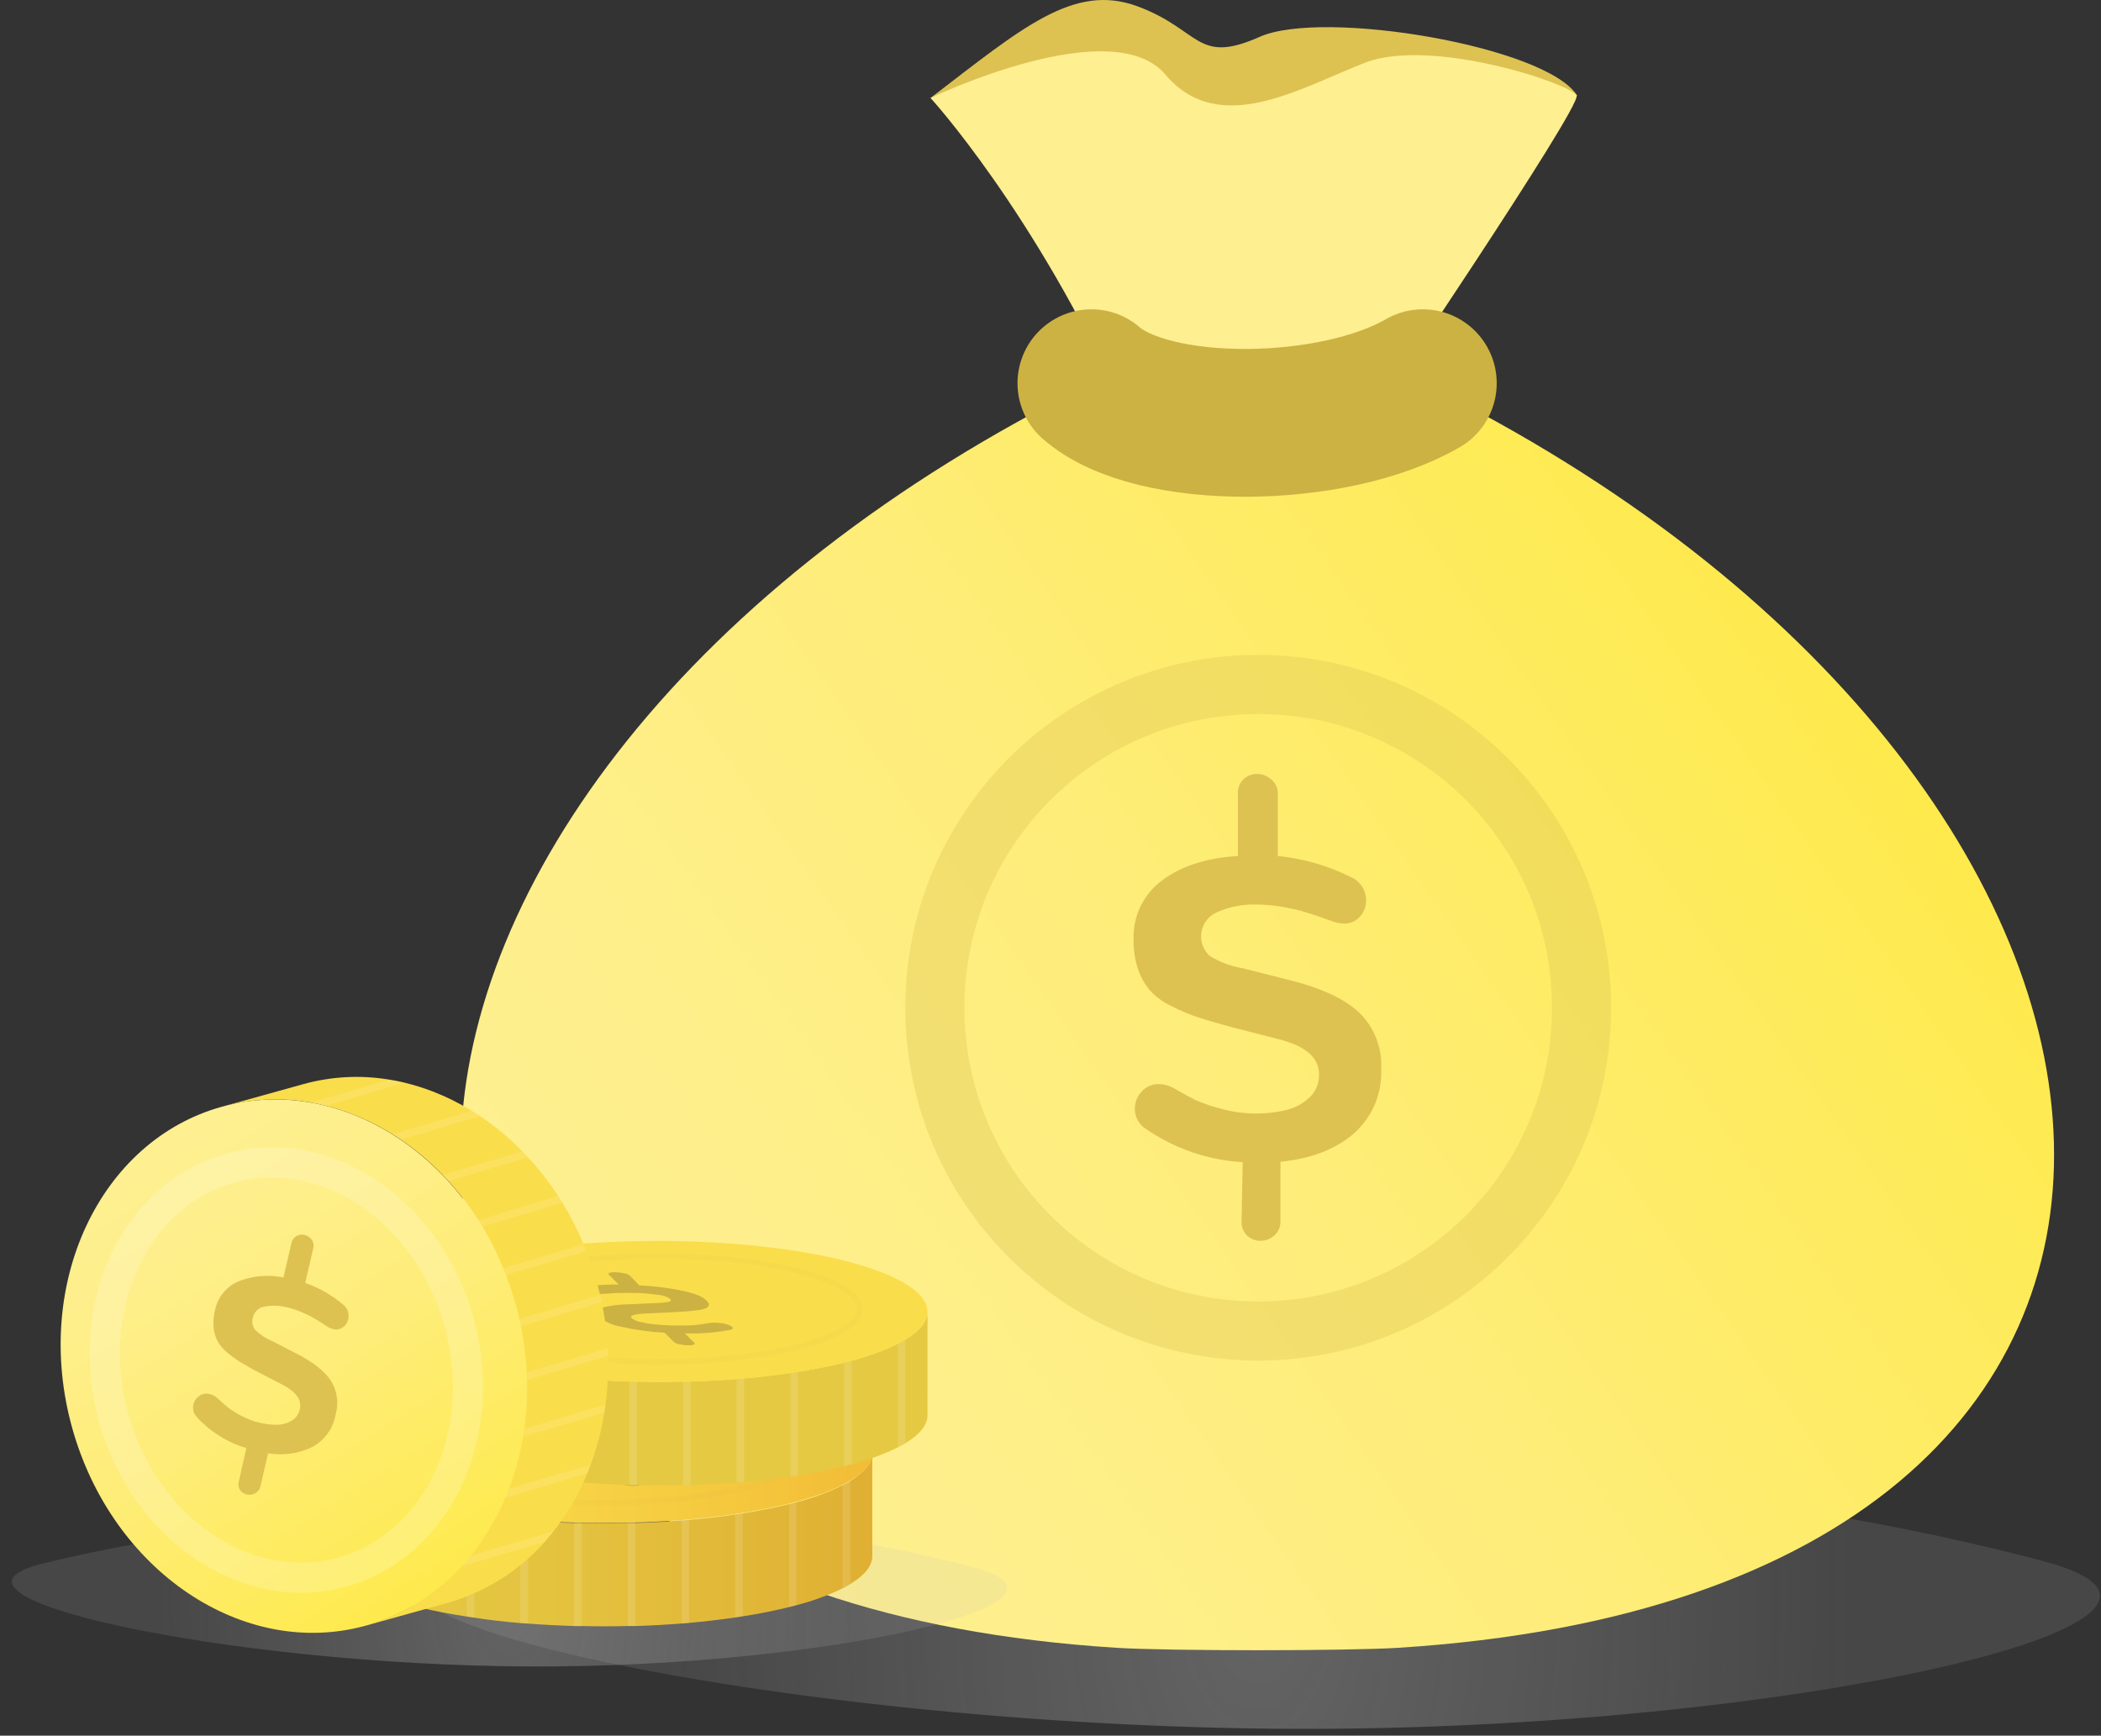 <svg width="282" height="233" viewBox="0 0 282 233" fill="none" xmlns="http://www.w3.org/2000/svg">
<rect x="0" y="0" width="282" height="233" fill="#333333" stroke="none"/>
<path opacity="0.35" d="M62.671 208.73C127.132 192.921 212.871 193.291 274.265 209.574C304.308 217.543 239.838 232.371 173.43 232.083C104.159 231.787 32.766 216.061 62.671 208.73Z" fill="url(#paint0_radial)"/>
<path d="M124.899 13.151C137.225 3.708 144.138 -2.307 152.663 0.844C161.189 3.995 160.55 8.74 169.066 4.949C177.582 1.159 207.552 6.21 211.694 12.836L187.044 32.083L150.134 31.768L124.899 13.151Z" fill="#DDC252"/>
<path d="M190.974 51.441C183.968 47.994 176.554 44.794 168.733 41.841C160.911 44.782 153.498 47.982 146.492 51.441C38.29 104.718 27.874 213.503 149.847 221.204C156.75 221.64 180.771 221.64 187.675 221.204C309.693 213.503 299.24 104.718 190.974 51.441Z" fill="url(#paint1_linear)"/>
<path d="M150.764 54.797C138.781 28.293 124.899 13.151 124.899 13.151C124.899 13.151 149.188 1.484 156.407 10C163.626 18.516 174.385 11.853 183.226 8.415C192.067 4.977 210.981 11.26 211.611 12.836C212.241 14.411 183.856 56.391 183.856 56.391L150.764 54.797Z" fill="url(#paint2_linear)"/>
<path d="M146.491 51.442C154.748 58.661 178.925 58.42 190.972 51.442" stroke="#CCB242" stroke-width="19.84" stroke-linecap="round" stroke-linejoin="round"/>
<path d="M166.794 156.011C162.113 155.742 157.597 154.183 153.746 151.507C153.303 151.219 152.94 150.823 152.69 150.356C152.441 149.889 152.313 149.367 152.319 148.838C152.321 147.976 152.652 147.147 153.246 146.522C153.534 146.199 153.889 145.944 154.286 145.772C154.683 145.601 155.112 145.518 155.544 145.53C156.275 145.547 156.99 145.751 157.62 146.123C158.788 146.79 159.724 147.3 160.4 147.643C161.502 148.129 162.643 148.523 163.81 148.82C165.342 149.252 166.926 149.474 168.518 149.478C169.906 149.493 171.291 149.338 172.642 149.014C173.802 148.733 174.871 148.159 175.746 147.346C176.174 146.947 176.511 146.461 176.735 145.921C176.959 145.381 177.064 144.799 177.044 144.214C177.044 141.953 175.19 140.371 171.483 139.469L165.265 137.875C163.375 137.363 161.83 136.909 160.632 136.513C159.412 136.093 158.226 135.582 157.082 134.984C156.031 134.478 155.087 133.773 154.302 132.908C153.624 132.082 153.1 131.14 152.755 130.128C152.331 128.847 152.127 127.502 152.152 126.153C152.092 124.617 152.407 123.09 153.071 121.705C153.735 120.319 154.727 119.116 155.961 118.202C158.5 116.274 161.898 115.177 166.155 114.912V106.571C166.133 106.207 166.19 105.843 166.321 105.502C166.452 105.162 166.655 104.853 166.915 104.598C167.418 104.132 168.083 103.882 168.768 103.903C169.454 103.907 170.114 104.164 170.622 104.625C170.908 104.861 171.137 105.158 171.291 105.496C171.446 105.833 171.521 106.201 171.511 106.571V114.912C174.882 115.237 178.165 116.18 181.195 117.692C181.837 117.939 182.388 118.378 182.774 118.947C183.16 119.517 183.363 120.192 183.354 120.88C183.371 121.685 183.075 122.465 182.53 123.057C182.258 123.361 181.923 123.602 181.549 123.762C181.174 123.922 180.768 123.998 180.361 123.984C179.827 123.967 179.301 123.857 178.804 123.66C178.804 123.66 178.489 123.558 177.878 123.345C177.266 123.132 176.951 122.993 176.701 122.928L175.45 122.529C174.933 122.352 174.407 122.204 173.874 122.084L172.299 121.769C171.686 121.65 171.067 121.564 170.445 121.51C169.852 121.454 169.241 121.426 168.592 121.426C166.799 121.377 165.017 121.725 163.375 122.446C162.824 122.678 162.342 123.045 161.971 123.514C161.601 123.983 161.356 124.538 161.258 125.127C161.16 125.716 161.212 126.32 161.411 126.884C161.609 127.447 161.947 127.951 162.392 128.349C163.77 129.176 165.292 129.736 166.878 129.998L173.022 131.555C177.303 132.618 180.432 134.067 182.409 135.902C183.421 136.885 184.21 138.073 184.724 139.387C185.237 140.701 185.462 142.11 185.384 143.519C185.458 145.151 185.163 146.778 184.521 148.279C183.88 149.781 182.907 151.119 181.677 152.193C179.206 154.306 175.935 155.56 171.863 155.955V163.897C171.881 164.263 171.817 164.629 171.676 164.967C171.535 165.305 171.321 165.608 171.048 165.853C170.539 166.311 169.879 166.565 169.194 166.566C168.847 166.576 168.501 166.513 168.179 166.381C167.857 166.249 167.567 166.05 167.326 165.799C167.086 165.547 166.901 165.248 166.784 164.92C166.667 164.593 166.62 164.244 166.646 163.897L166.794 156.011Z" fill="#DDC252"/>
<path opacity="0.35" d="M168.881 178.679C192.849 178.679 212.278 159.249 212.278 135.281C212.278 111.313 192.849 91.884 168.881 91.884C144.913 91.884 125.483 111.313 125.483 135.281C125.483 159.249 144.913 178.679 168.881 178.679Z" stroke="#DDC252" stroke-width="7.936" stroke-miterlimit="10"/>
<path opacity="0.35" d="M5.727 209.898C43.81 200.569 94.51 200.787 130.742 210.406C148.499 215.117 110.416 223.879 71.164 223.712C30.242 223.538 -11.943 214.253 5.727 209.898Z" fill="url(#paint3_radial)"/>
<path d="M117.08 195.023V208.903C117.08 210.21 116.049 211.48 114.133 212.642C113.821 212.838 113.48 213.026 113.117 213.208C111.135 214.174 109.06 214.936 106.924 215.48L105.908 215.741C104.042 216.206 101.973 216.62 99.716 216.976L98.699 217.135C96.761 217.418 94.692 217.658 92.507 217.861L91.505 217.941C89.451 218.108 87.382 218.217 85.313 218.282H84.296C82.22 218.333 80.151 218.333 78.112 218.282C77.77 218.282 77.436 218.282 77.095 218.282C74.99 218.217 72.914 218.108 70.903 217.956L69.828 217.883C67.651 217.702 65.611 217.469 63.636 217.157C63.295 217.114 62.954 217.063 62.62 217.005C60.442 216.671 58.329 216.279 56.427 215.807C56.079 215.727 55.745 215.64 55.411 215.553C53.284 215.02 51.211 214.291 49.219 213.375C48.863 213.208 48.493 213.034 48.202 212.845C47.656 212.551 47.134 212.213 46.642 211.836C45.349 210.834 44.732 209.81 44.732 208.801V194.914C44.732 195.923 45.342 196.947 46.642 197.956C47.139 198.351 47.668 198.703 48.224 199.008C48.544 199.19 48.885 199.364 49.241 199.531C51.231 200.451 53.305 201.18 55.433 201.709L56.449 201.963C58.351 202.42 60.427 202.827 62.642 203.168L63.658 203.321C65.632 203.604 67.701 203.836 69.85 204.046L70.867 204.126C72.877 204.279 74.954 204.388 77.059 204.453C77.393 204.453 77.734 204.453 78.075 204.453C80.115 204.504 82.184 204.504 84.26 204.453H85.277C87.346 204.395 89.415 204.279 91.469 204.119L92.485 204.032C94.668 203.843 96.73 203.601 98.67 203.306C99.019 203.262 99.353 203.204 99.687 203.154C101.944 202.798 104.042 202.384 105.879 201.919L106.895 201.658C109.033 201.118 111.108 200.357 113.088 199.386C113.451 199.204 113.814 199.016 114.104 198.82C116.042 197.6 117.08 196.33 117.08 195.023Z" fill="url(#paint4_linear)"/>
<path d="M117.061 195.012C117.066 189.78 100.888 185.522 80.926 185.501C60.964 185.48 44.777 189.704 44.771 194.937C44.766 200.169 60.944 204.427 80.906 204.448C100.868 204.469 117.055 200.244 117.061 195.012Z" fill="url(#paint5_linear)"/>
<g opacity="0.29">
<path opacity="0.29" d="M81.001 202.087C69.546 202.087 58.787 200.17 54.903 197.15C53.27 195.88 53.197 194.704 53.452 193.934C54.344 190.9 61.51 188.431 72.152 187.502C86.402 186.254 101.952 188.308 106.801 192.076C108.428 193.346 108.507 194.522 108.253 195.284C107.353 198.326 100.188 200.794 89.553 201.724C86.722 201.97 83.84 202.087 81.001 202.087ZM80.718 187.858C77.88 187.858 74.99 187.974 72.152 188.221C60.58 189.237 54.729 191.923 54.09 194.137C53.851 194.936 54.265 195.756 55.317 196.577C60.043 200.25 75.353 202.232 89.437 200.998C101.008 199.989 106.859 197.295 107.506 195.081C107.738 194.283 107.324 193.462 106.271 192.649C102.547 189.716 92.021 187.858 80.718 187.858Z" fill="#CCB242"/>
</g>
<path d="M75.36 189.723C75.717 189.731 76.072 189.777 76.42 189.861C76.687 189.9 76.939 190.013 77.146 190.188L78.438 191.473C80.39 191.562 82.332 191.805 84.245 192.199C85.864 192.54 86.931 192.983 87.461 193.505C87.701 193.745 87.803 193.948 87.773 194.115C87.751 194.207 87.706 194.292 87.644 194.364C87.583 194.436 87.505 194.492 87.418 194.529C87.063 194.667 86.692 194.76 86.314 194.805C85.792 194.877 85.254 194.936 84.71 194.979C84.166 195.023 83.447 195.059 82.532 195.102L79.556 195.24C77.777 195.313 77.073 195.531 77.429 195.879C77.765 196.143 78.162 196.32 78.583 196.395C79.202 196.542 79.83 196.646 80.463 196.707C81.138 196.779 81.872 196.83 82.677 196.859C83.483 196.888 84.267 196.859 85.008 196.859C85.748 196.859 86.285 196.779 86.597 196.736C86.91 196.692 87.323 196.634 87.817 196.554C88.141 196.501 88.469 196.482 88.797 196.496C89.251 196.511 89.701 196.576 90.14 196.692C90.441 196.753 90.725 196.882 90.968 197.07C91.142 197.244 91.026 197.367 90.641 197.462C88.647 197.844 86.616 198 84.587 197.926L85.799 199.117C85.93 199.248 85.901 199.342 85.712 199.407C85.445 199.479 85.168 199.506 84.891 199.487C84.522 199.472 84.156 199.424 83.795 199.342C83.531 199.296 83.282 199.186 83.069 199.023L81.828 197.781C79.917 197.694 78.016 197.451 76.144 197.055C74.951 196.859 73.828 196.359 72.884 195.603C72.4 195.119 72.517 194.742 73.233 194.471C74.602 194.137 76.005 193.966 77.414 193.963L80.362 193.832C81.055 193.831 81.747 193.772 82.431 193.658C82.74 193.58 82.798 193.442 82.605 193.244C82.124 192.934 81.571 192.754 81.001 192.721C80.039 192.575 79.069 192.491 78.097 192.467H77.168C76.863 192.467 76.565 192.467 76.267 192.467H75.498L74.772 192.504L74.184 192.547C74.075 192.547 73.893 192.547 73.639 192.591C73.504 192.598 73.368 192.598 73.233 192.591C72.991 192.607 72.749 192.607 72.507 192.591C72.095 192.598 71.683 192.559 71.28 192.475C71.014 192.412 70.766 192.29 70.554 192.119C70.329 191.894 70.554 191.741 71.171 191.661C72.69 191.466 74.221 191.377 75.752 191.393L74.445 190.093C74.314 189.97 74.351 189.868 74.561 189.803C74.822 189.736 75.091 189.709 75.36 189.723Z" fill="#CCB242"/>
<g opacity="0.35">
<path opacity="0.35" d="M49.241 199.502V213.398C48.885 213.231 48.515 213.056 48.225 212.868V199.009C48.544 199.161 48.885 199.335 49.241 199.502Z" fill="url(#paint6_linear)"/>
<path opacity="0.35" d="M56.45 201.912V215.815C56.101 215.735 55.767 215.648 55.433 215.561V201.673L56.45 201.912Z" fill="url(#paint7_linear)"/>
<path opacity="0.35" d="M63.66 203.284V217.158C63.319 217.114 62.977 217.063 62.644 217.005V203.132L63.66 203.284Z" fill="url(#paint8_linear)"/>
<path opacity="0.35" d="M70.867 204.09V217.956L69.829 217.883V203.988L70.867 204.09Z" fill="url(#paint9_linear)"/>
<path opacity="0.35" d="M78.076 204.416V218.304C77.734 218.304 77.4 218.304 77.059 218.304V204.395C77.393 204.402 77.734 204.416 78.076 204.416Z" fill="url(#paint10_linear)"/>
<path opacity="0.35" d="M85.278 204.388V218.276H84.261V204.417L85.278 204.388Z" fill="url(#paint11_linear)"/>
<path opacity="0.35" d="M92.485 203.967V217.884L91.483 217.964V204.09L92.485 203.967Z" fill="url(#paint12_linear)"/>
<path opacity="0.35" d="M99.695 203.096V216.976L98.678 217.136V203.248C99.027 203.205 99.361 203.147 99.695 203.096Z" fill="url(#paint13_linear)"/>
<path opacity="0.35" d="M106.903 201.6V215.48L105.887 215.742V201.861L106.903 201.6Z" fill="url(#paint14_linear)"/>
<path opacity="0.35" d="M114.112 198.762V212.642C113.799 212.838 113.458 213.027 113.095 213.209V199.328C113.458 199.146 113.799 198.958 114.112 198.762Z" fill="url(#paint15_linear)"/>
</g>
<path d="M124.492 176.105V189.985C124.492 191.292 123.461 192.562 121.545 193.723C121.233 193.919 120.891 194.108 120.528 194.29C118.547 195.256 116.472 196.017 114.336 196.562L113.32 196.823C111.454 197.288 109.385 197.702 107.127 198.057L106.111 198.217C104.173 198.5 102.104 198.74 99.919 198.943L98.866 199.008C96.812 199.175 94.743 199.284 92.674 199.35H91.657C89.581 199.4 87.512 199.4 85.472 199.35C85.131 199.35 84.797 199.35 84.456 199.35C82.351 199.284 80.275 199.175 78.264 199.023L77.247 198.936C75.106 198.754 73.03 198.522 71.055 198.21C70.714 198.166 70.373 198.115 70.039 198.057C67.861 197.723 65.748 197.331 63.846 196.86C63.498 196.78 63.164 196.693 62.83 196.605C60.703 196.073 58.63 195.344 56.638 194.428C56.282 194.261 55.912 194.086 55.621 193.898C55.075 193.604 54.553 193.266 54.061 192.889C52.768 191.887 52.151 190.863 52.151 189.854V175.967C52.151 176.976 52.761 177.999 54.061 179.009C54.546 179.384 55.06 179.719 55.6 180.01C55.919 180.192 56.26 180.366 56.616 180.533C58.607 181.453 60.68 182.182 62.808 182.711L63.825 182.965C65.727 183.422 67.803 183.829 70.017 184.17L71.033 184.322C73.008 184.606 75.077 184.838 77.226 185.048L78.242 185.128C80.253 185.281 82.329 185.39 84.434 185.455C84.768 185.455 85.109 185.455 85.451 185.455C87.49 185.506 89.559 185.506 91.636 185.455H92.652C94.721 185.397 96.79 185.281 98.844 185.121L99.861 185.034C102.043 184.845 104.105 184.603 106.046 184.308C106.394 184.264 106.728 184.206 107.062 184.155C109.32 183.8 111.418 183.386 113.254 182.921L114.271 182.66C116.408 182.12 118.483 181.358 120.463 180.388C120.826 180.206 121.189 180.018 121.479 179.822C123.454 178.682 124.492 177.411 124.492 176.105Z" fill="url(#paint16_linear)"/>
<path d="M124.481 176.095C124.487 170.863 108.309 166.605 88.346 166.584C68.384 166.563 52.197 170.787 52.192 176.02C52.186 181.252 68.364 185.51 88.326 185.531C108.289 185.552 124.476 181.327 124.481 176.095Z" fill="url(#paint17_linear)"/>
<g opacity="0.29">
<path opacity="0.29" d="M88.42 183.168C76.958 183.168 66.199 181.251 62.286 178.224C60.682 176.961 60.609 175.778 60.834 175.052C61.735 172.01 68.9 169.549 79.535 168.613C93.792 167.364 109.299 169.418 114.184 173.193C115.818 174.456 115.89 175.64 115.636 176.402C114.765 179.407 107.578 181.868 96.965 182.798C94.134 183.037 91.252 183.168 88.42 183.168ZM88.166 168.939C85.321 168.939 82.439 169.055 79.6 169.302C68.021 170.311 62.177 173.005 61.531 175.219C61.299 176.017 61.713 176.838 62.758 177.651C67.484 181.324 82.802 183.306 96.878 182.079C108.449 181.063 114.3 178.377 114.947 176.162C115.179 175.364 114.765 174.544 113.72 173.723C109.967 170.79 99.433 168.939 88.166 168.939Z" fill="#CCB242"/>
</g>
<path d="M82.772 170.798C83.13 170.808 83.485 170.857 83.832 170.943C84.098 170.983 84.349 171.094 84.558 171.262L85.799 172.547C87.751 172.639 89.693 172.882 91.607 173.273C93.224 173.612 94.296 174.048 94.823 174.58C95.063 174.812 95.171 175.016 95.142 175.19C95.119 175.282 95.073 175.366 95.01 175.437C94.947 175.508 94.868 175.562 94.779 175.596C94.427 175.742 94.055 175.835 93.676 175.872C93.153 175.952 92.623 176.01 92.072 176.046C91.52 176.083 90.809 176.134 89.894 176.177L86.918 176.315C85.139 176.388 84.435 176.598 84.79 176.954C85.129 177.218 85.528 177.393 85.952 177.462C86.568 177.611 87.194 177.718 87.825 177.781C88.5 177.847 89.277 177.898 90.003 177.927C90.729 177.956 91.6 177.927 92.333 177.927C93.066 177.927 93.611 177.847 93.923 177.803C94.235 177.76 94.649 177.702 95.142 177.615C95.467 177.568 95.795 177.55 96.123 177.564C96.579 177.575 97.032 177.641 97.473 177.76C97.772 177.82 98.053 177.949 98.293 178.137C98.467 178.304 98.358 178.435 97.974 178.529C95.979 178.907 93.948 179.063 91.919 178.994L93.161 180.228C93.291 180.366 93.262 180.46 93.073 180.526C92.806 180.594 92.529 180.619 92.253 180.598C91.886 180.587 91.521 180.538 91.164 180.453C90.899 180.41 90.649 180.3 90.438 180.134L89.197 178.899C87.284 178.801 85.383 178.544 83.513 178.13C82.323 177.946 81.2 177.459 80.253 176.714C79.745 176.206 79.868 175.829 80.602 175.582C81.972 175.244 83.379 175.073 84.79 175.074L87.694 174.943C88.388 174.937 89.079 174.876 89.763 174.762C90.075 174.682 90.133 174.544 89.937 174.355C89.46 174.037 88.906 173.854 88.333 173.825C87.383 173.684 86.426 173.599 85.466 173.571H84.536H83.636H82.867L82.141 173.615L81.553 173.651L81.008 173.694H80.602C80.36 173.707 80.118 173.707 79.876 173.694C79.449 173.688 79.024 173.627 78.613 173.513C78.332 173.459 78.069 173.34 77.843 173.164C77.618 172.939 77.843 172.787 78.46 172.707C79.979 172.509 81.51 172.419 83.041 172.439L81.742 171.139C81.611 171.008 81.64 170.914 81.85 170.849C82.152 170.779 82.464 170.761 82.772 170.798Z" fill="#CCB242"/>
<g opacity="0.35">
<path opacity="0.35" d="M56.652 180.584V194.479C56.296 194.312 55.926 194.138 55.636 193.949V180.062C55.955 180.243 56.296 180.417 56.652 180.584Z" fill="url(#paint18_linear)"/>
<path opacity="0.35" d="M63.861 183.037V196.896C63.512 196.816 63.178 196.729 62.844 196.642V182.754L63.861 183.037Z" fill="url(#paint19_linear)"/>
<path opacity="0.35" d="M71.07 184.366V198.283C70.728 198.24 70.387 198.189 70.053 198.131V184.214L71.07 184.366Z" fill="url(#paint20_linear)"/>
<path opacity="0.35" d="M78.277 185.15V199.009L77.261 198.922V185.07L78.277 185.15Z" fill="url(#paint21_linear)"/>
<path opacity="0.35" d="M85.487 185.498V199.386C85.145 199.386 84.811 199.386 84.47 199.386V185.477C84.804 185.484 85.145 185.498 85.487 185.498Z" fill="url(#paint22_linear)"/>
<path opacity="0.35" d="M92.688 185.469V199.357H91.671V185.498L92.688 185.469Z" fill="url(#paint23_linear)"/>
<path opacity="0.35" d="M99.897 185.048V198.936L98.866 199.008V185.135L99.897 185.048Z" fill="url(#paint24_linear)"/>
<path opacity="0.35" d="M107.105 184.177V198.057L106.089 198.217V184.329C106.437 184.286 106.771 184.228 107.105 184.177Z" fill="url(#paint25_linear)"/>
<path opacity="0.35" d="M114.313 182.682V196.562L113.297 196.824V182.943L114.313 182.682Z" fill="url(#paint26_linear)"/>
<path opacity="0.35" d="M121.522 179.843V193.723C121.21 193.919 120.869 194.108 120.506 194.29V180.409C120.869 180.228 121.21 180.039 121.522 179.843Z" fill="url(#paint27_linear)"/>
</g>
<path d="M80.659 192.003C80.307 193.556 79.851 195.084 79.295 196.577C79.142 196.983 78.997 197.382 78.83 197.774C77.693 200.561 76.174 203.175 74.315 205.542C73.923 206.036 73.523 206.5 73.117 206.994C69.614 210.929 65.057 213.776 59.984 215.197L49.095 218.232C54.043 216.823 58.496 214.057 61.952 210.246C62.373 209.782 62.787 209.317 63.186 208.794C65.093 206.434 66.653 203.814 67.817 201.012C67.992 200.62 68.151 200.221 68.297 199.807C68.897 198.235 69.383 196.622 69.748 194.98C69.915 194.254 70.053 193.528 70.177 192.802C70.242 192.431 70.293 192.076 70.344 191.691C70.648 189.527 70.774 187.342 70.721 185.157C70.721 184.802 70.721 184.432 70.678 184.105C70.574 182.031 70.312 179.968 69.894 177.934C69.828 177.6 69.756 177.274 69.676 176.947C69.227 174.947 68.628 172.984 67.883 171.074C67.759 170.755 67.636 170.435 67.505 170.123C66.716 168.243 65.794 166.421 64.747 164.671C64.565 164.366 64.376 164.069 64.188 163.778C63.008 161.932 61.675 160.188 60.202 158.566C59.941 158.283 59.687 158.007 59.425 157.738C57.726 155.971 55.848 154.385 53.821 153.005C53.451 152.751 53.095 152.504 52.703 152.279C50.973 151.196 49.142 150.282 47.237 149.55C46.124 149.115 44.984 148.751 43.825 148.461C43.099 148.287 42.438 148.134 41.756 148.011C37.789 147.297 33.713 147.486 29.829 148.562L40.718 145.535C44.447 144.503 48.355 144.293 52.173 144.918C52.899 145.027 53.625 145.172 54.3 145.339C55.587 145.653 56.853 146.048 58.09 146.523C59.899 147.222 61.641 148.085 63.295 149.1C63.672 149.332 64.021 149.572 64.427 149.826C66.475 151.193 68.373 152.772 70.09 154.537C70.351 154.806 70.62 155.081 70.874 155.365C72.363 156.97 73.713 158.7 74.91 160.533C75.099 160.824 75.287 161.129 75.476 161.426C76.558 163.206 77.509 165.062 78.322 166.98C78.453 167.292 78.583 167.611 78.699 167.931C79.455 169.832 80.067 171.788 80.529 173.782C80.609 174.116 80.681 174.442 80.754 174.776C81.178 176.81 81.45 178.873 81.567 180.947C81.567 181.295 81.567 181.673 81.61 181.992C81.684 184.164 81.572 186.337 81.276 188.49C81.233 188.86 81.175 189.216 81.109 189.6C80.993 190.428 80.841 191.219 80.659 192.003Z" fill="url(#paint28_linear)"/>
<path d="M49.134 218.219C65.574 213.648 74.565 194.351 69.217 175.118C63.869 155.886 46.207 144.001 29.767 148.572C13.327 153.144 4.335 172.441 9.684 191.673C15.032 210.906 32.694 222.791 49.134 218.219Z" fill="url(#paint29_linear)"/>
<g opacity="0.44">
<path opacity="0.44" d="M45.975 211.024C58.773 207.465 65.772 192.443 61.608 177.471C57.445 162.499 43.696 153.247 30.898 156.806C18.101 160.364 11.102 175.386 15.265 190.358C19.429 205.33 33.178 214.582 45.975 211.024Z" stroke="white" stroke-width="4.037" stroke-miterlimit="10"/>
</g>
<path d="M33.058 194.384C30.501 193.632 28.201 192.19 26.408 190.217C26.199 190.001 26.048 189.735 25.968 189.444C25.888 189.154 25.882 188.848 25.951 188.555C26.059 188.08 26.345 187.664 26.75 187.393C26.949 187.251 27.177 187.154 27.418 187.109C27.658 187.064 27.906 187.072 28.143 187.132C28.546 187.236 28.916 187.441 29.218 187.727C29.784 188.25 30.234 188.649 30.583 188.932C31.133 189.338 31.713 189.702 32.318 190.021C33.112 190.456 33.962 190.781 34.844 190.987C35.611 191.174 36.399 191.267 37.189 191.263C37.87 191.254 38.537 191.072 39.127 190.733C39.416 190.566 39.666 190.339 39.859 190.068C40.052 189.796 40.184 189.485 40.245 189.157C40.535 187.909 39.715 186.796 37.784 185.818L34.539 184.141C33.53 183.611 32.804 183.168 32.172 182.798C31.549 182.409 30.957 181.972 30.401 181.491C29.899 181.074 29.483 180.564 29.174 179.989C28.897 179.435 28.727 178.834 28.673 178.217C28.6 177.456 28.659 176.687 28.848 175.945C29.01 175.086 29.38 174.28 29.926 173.597C30.471 172.914 31.175 172.374 31.977 172.025C33.902 171.25 36.016 171.068 38.045 171.502L39.105 166.929C39.139 166.725 39.217 166.531 39.332 166.359C39.447 166.188 39.597 166.043 39.773 165.934C39.938 165.837 40.12 165.774 40.31 165.748C40.499 165.722 40.692 165.733 40.877 165.782C41.266 165.865 41.608 166.093 41.835 166.421C41.957 166.591 42.038 166.786 42.074 166.993C42.109 167.199 42.097 167.41 42.038 167.611L40.971 172.228C42.791 172.855 44.479 173.812 45.951 175.052C46.276 175.27 46.525 175.583 46.665 175.948C46.806 176.313 46.83 176.713 46.735 177.092C46.644 177.54 46.384 177.935 46.009 178.196C45.818 178.325 45.6 178.412 45.372 178.45C45.144 178.487 44.911 178.475 44.688 178.413C44.394 178.337 44.116 178.21 43.867 178.036C43.713 177.95 43.565 177.853 43.425 177.745C43.142 177.557 42.938 177.433 42.822 177.368L42.176 176.983C41.864 176.794 41.588 176.649 41.363 176.54L40.528 176.163C40.201 176.018 39.882 175.894 39.555 175.785C39.229 175.677 38.902 175.589 38.561 175.51C37.572 175.252 36.538 175.215 35.534 175.401C35.152 175.452 34.795 175.618 34.511 175.878C34.227 176.137 34.029 176.477 33.944 176.853C33.856 177.138 33.839 177.44 33.893 177.733C33.948 178.026 34.072 178.302 34.256 178.537C34.911 179.173 35.683 179.678 36.528 180.025L39.73 181.673C41.965 182.81 43.517 184.02 44.383 185.303C44.814 185.977 45.097 186.736 45.212 187.528C45.328 188.321 45.272 189.128 45.051 189.898C44.889 190.814 44.522 191.681 43.977 192.435C43.433 193.189 42.725 193.811 41.907 194.253C40.07 195.141 38.002 195.433 35.991 195.088L34.975 199.444C34.938 199.656 34.854 199.857 34.73 200.033C34.605 200.209 34.444 200.355 34.256 200.46C33.909 200.653 33.503 200.71 33.116 200.62C32.745 200.541 32.419 200.319 32.209 200.003C32.099 199.822 32.031 199.618 32.008 199.408C31.986 199.197 32.01 198.984 32.078 198.783L33.058 194.384Z" fill="#DDC252"/>
<g opacity="0.33">
<path opacity="0.33" d="M54.301 145.339L43.781 148.461C43.056 148.287 42.395 148.134 41.712 148.011L52.174 144.918C52.885 145.027 53.597 145.172 54.301 145.339Z" fill="url(#paint30_linear)"/>
<path opacity="0.33" d="M64.45 149.826L53.785 153.005C53.415 152.751 53.059 152.504 52.667 152.279L63.295 149.1C63.695 149.332 64.072 149.571 64.45 149.826Z" fill="url(#paint31_linear)"/>
<path opacity="0.33" d="M70.896 155.365L60.166 158.566C59.905 158.283 59.651 158.007 59.39 157.739L70.112 154.537C70.374 154.806 70.642 155.082 70.896 155.365Z" fill="url(#paint32_linear)"/>
<path opacity="0.33" d="M75.49 161.455L64.746 164.671C64.564 164.366 64.376 164.069 64.187 163.778L74.91 160.533C75.113 160.853 75.302 161.158 75.49 161.455Z" fill="url(#paint33_linear)"/>
<path opacity="0.33" d="M78.714 167.96L67.904 171.183C67.781 170.864 67.657 170.544 67.527 170.232L78.337 167.009C78.467 167.321 78.598 167.64 78.714 167.96Z" fill="url(#paint34_linear)"/>
<path opacity="0.33" d="M80.768 174.806L69.915 178.044C69.85 177.71 69.777 177.383 69.697 177.057L80.543 173.812C80.623 174.145 80.718 174.472 80.768 174.806Z" fill="url(#paint35_linear)"/>
<path opacity="0.33" d="M81.625 182.022L70.736 185.267C70.736 184.911 70.736 184.541 70.692 184.214L81.582 180.977C81.603 181.325 81.618 181.666 81.625 182.022Z" fill="url(#paint36_linear)"/>
<path opacity="0.33" d="M81.124 189.629L70.235 192.889C70.3 192.519 70.351 192.163 70.402 191.778L81.328 188.519C81.248 188.889 81.19 189.259 81.124 189.629Z" fill="url(#paint37_linear)"/>
<path opacity="0.33" d="M79.266 196.584C79.113 196.991 78.968 197.39 78.801 197.782L67.824 201.063C67.999 200.671 68.158 200.272 68.303 199.858L79.266 196.584Z" fill="url(#paint38_linear)"/>
<path opacity="0.33" d="M74.315 205.542C73.923 206.036 73.523 206.5 73.117 206.994L61.959 210.275C62.38 209.811 62.793 209.346 63.193 208.823L74.315 205.542Z" fill="url(#paint39_linear)"/>
</g>
<defs>
<radialGradient id="paint0_radial" cx="0" cy="0" r="1" gradientUnits="userSpaceOnUse" gradientTransform="translate(168.871 214.711) scale(80.231 136.522)">
<stop stop-color="#BFBFBF"/>
<stop offset="1" stop-color="#BFBFBF" stop-opacity="0.4"/>
</radialGradient>
<linearGradient id="paint1_linear" x1="84.384" y1="205.2" x2="247.697" y2="90.845" gradientUnits="userSpaceOnUse">
<stop stop-color="#FEEF91"/>
<stop offset="0.21" stop-color="#FEEF8B"/>
<stop offset="0.51" stop-color="#FEED79"/>
<stop offset="0.84" stop-color="#FEEB5C"/>
<stop offset="1" stop-color="#FEEA4C"/>
</linearGradient>
<linearGradient id="paint2_linear" x1="8168.36" y1="2257.25" x2="12190.9" y2="-1810.5" gradientUnits="userSpaceOnUse">
<stop stop-color="#FEEF91"/>
<stop offset="0.21" stop-color="#FEEF8B"/>
<stop offset="0.51" stop-color="#FEED79"/>
<stop offset="0.84" stop-color="#FEEB5C"/>
<stop offset="1" stop-color="#FEEA4C"/>
</linearGradient>
<radialGradient id="paint3_radial" cx="0" cy="0" r="1" gradientUnits="userSpaceOnUse" gradientTransform="translate(68.449 213.589) scale(47.403 80.662)">
<stop stop-color="#BFBFBF"/>
<stop offset="1" stop-color="#BFBFBF" stop-opacity="0.4"/>
</radialGradient>
<linearGradient id="paint4_linear" x1="44.754" y1="206.638" x2="117.08" y2="206.638" gradientUnits="userSpaceOnUse">
<stop stop-color="#E5C943"/>
<stop offset="0.4" stop-color="#E4C33F"/>
<stop offset="0.95" stop-color="#E0B134"/>
<stop offset="1" stop-color="#E0AF33"/>
</linearGradient>
<linearGradient id="paint5_linear" x1="44.766" y1="194.978" x2="117.07" y2="194.978" gradientUnits="userSpaceOnUse">
<stop stop-color="#FADD4B"/>
<stop offset="0.34" stop-color="#F8D747"/>
<stop offset="0.81" stop-color="#F4C53C"/>
<stop offset="1" stop-color="#F2BC36"/>
</linearGradient>
<linearGradient id="paint6_linear" x1="48.733" y1="198.98" x2="48.733" y2="213.398" gradientUnits="userSpaceOnUse">
<stop stop-color="white"/>
<stop offset="0.12" stop-color="white" stop-opacity="0.92"/>
<stop offset="0.4" stop-color="white" stop-opacity="0.74"/>
<stop offset="0.65" stop-color="white" stop-opacity="0.61"/>
<stop offset="0.86" stop-color="white" stop-opacity="0.53"/>
<stop offset="1" stop-color="white" stop-opacity="0.5"/>
</linearGradient>
<linearGradient id="paint7_linear" x1="131.529" y1="1314.23" x2="131.529" y2="1589.71" gradientUnits="userSpaceOnUse">
<stop stop-color="white"/>
<stop offset="0.12" stop-color="white" stop-opacity="0.92"/>
<stop offset="0.4" stop-color="white" stop-opacity="0.74"/>
<stop offset="0.65" stop-color="white" stop-opacity="0.61"/>
<stop offset="0.86" stop-color="white" stop-opacity="0.53"/>
<stop offset="1" stop-color="white" stop-opacity="0.5"/>
</linearGradient>
<linearGradient id="paint8_linear" x1="148.832" y1="1334.74" x2="148.832" y2="1605.86" gradientUnits="userSpaceOnUse">
<stop stop-color="white"/>
<stop offset="0.12" stop-color="white" stop-opacity="0.92"/>
<stop offset="0.4" stop-color="white" stop-opacity="0.74"/>
<stop offset="0.65" stop-color="white" stop-opacity="0.61"/>
<stop offset="0.86" stop-color="white" stop-opacity="0.53"/>
<stop offset="1" stop-color="white" stop-opacity="0.5"/>
</linearGradient>
<linearGradient id="paint9_linear" x1="168.172" y1="1347.39" x2="168.172" y2="1616.13" gradientUnits="userSpaceOnUse">
<stop stop-color="white"/>
<stop offset="0.12" stop-color="white" stop-opacity="0.92"/>
<stop offset="0.4" stop-color="white" stop-opacity="0.74"/>
<stop offset="0.65" stop-color="white" stop-opacity="0.61"/>
<stop offset="0.86" stop-color="white" stop-opacity="0.53"/>
<stop offset="1" stop-color="white" stop-opacity="0.5"/>
</linearGradient>
<linearGradient id="paint10_linear" x1="183.432" y1="1350.83" x2="183.432" y2="1617.35" gradientUnits="userSpaceOnUse">
<stop stop-color="white"/>
<stop offset="0.12" stop-color="white" stop-opacity="0.92"/>
<stop offset="0.4" stop-color="white" stop-opacity="0.74"/>
<stop offset="0.65" stop-color="white" stop-opacity="0.61"/>
<stop offset="0.86" stop-color="white" stop-opacity="0.53"/>
<stop offset="1" stop-color="white" stop-opacity="0.5"/>
</linearGradient>
<linearGradient id="paint11_linear" x1="200.717" y1="1348.89" x2="200.717" y2="1615.13" gradientUnits="userSpaceOnUse">
<stop stop-color="white"/>
<stop offset="0.12" stop-color="white" stop-opacity="0.92"/>
<stop offset="0.4" stop-color="white" stop-opacity="0.74"/>
<stop offset="0.65" stop-color="white" stop-opacity="0.61"/>
<stop offset="0.86" stop-color="white" stop-opacity="0.53"/>
<stop offset="1" stop-color="white" stop-opacity="0.5"/>
</linearGradient>
<linearGradient id="paint12_linear" x1="216.223" y1="1349.33" x2="216.223" y2="1618.63" gradientUnits="userSpaceOnUse">
<stop stop-color="white"/>
<stop offset="0.12" stop-color="white" stop-opacity="0.92"/>
<stop offset="0.4" stop-color="white" stop-opacity="0.74"/>
<stop offset="0.65" stop-color="white" stop-opacity="0.61"/>
<stop offset="0.86" stop-color="white" stop-opacity="0.53"/>
<stop offset="1" stop-color="white" stop-opacity="0.5"/>
</linearGradient>
<linearGradient id="paint13_linear" x1="235.318" y1="1335.17" x2="235.318" y2="1606.72" gradientUnits="userSpaceOnUse">
<stop stop-color="white"/>
<stop offset="0.12" stop-color="white" stop-opacity="0.92"/>
<stop offset="0.4" stop-color="white" stop-opacity="0.74"/>
<stop offset="0.65" stop-color="white" stop-opacity="0.61"/>
<stop offset="0.86" stop-color="white" stop-opacity="0.53"/>
<stop offset="1" stop-color="white" stop-opacity="0.5"/>
</linearGradient>
<linearGradient id="paint14_linear" x1="252.621" y1="1312.74" x2="252.621" y2="1588.23" gradientUnits="userSpaceOnUse">
<stop stop-color="white"/>
<stop offset="0.12" stop-color="white" stop-opacity="0.92"/>
<stop offset="0.4" stop-color="white" stop-opacity="0.74"/>
<stop offset="0.65" stop-color="white" stop-opacity="0.61"/>
<stop offset="0.86" stop-color="white" stop-opacity="0.53"/>
<stop offset="1" stop-color="white" stop-opacity="0.5"/>
</linearGradient>
<linearGradient id="paint15_linear" x1="269.92" y1="1277.37" x2="269.92" y2="1564.87" gradientUnits="userSpaceOnUse">
<stop stop-color="white"/>
<stop offset="0.12" stop-color="white" stop-opacity="0.92"/>
<stop offset="0.4" stop-color="white" stop-opacity="0.74"/>
<stop offset="0.65" stop-color="white" stop-opacity="0.61"/>
<stop offset="0.86" stop-color="white" stop-opacity="0.53"/>
<stop offset="1" stop-color="white" stop-opacity="0.5"/>
</linearGradient>
<linearGradient id="paint16_linear" x1="5092.12" y1="1568.34" x2="12299.4" y2="1568.34" gradientUnits="userSpaceOnUse">
<stop stop-color="#E5C943"/>
<stop offset="0.4" stop-color="#E4C33F"/>
<stop offset="0.95" stop-color="#E0B134"/>
<stop offset="1" stop-color="#E0AF33"/>
</linearGradient>
<linearGradient id="paint17_linear" x1="1399.48" y1="3276.57" x2="3286.62" y2="3276.57" gradientUnits="userSpaceOnUse">
<stop stop-color="#FADD4B"/>
<stop offset="0.34" stop-color="#F8D747"/>
<stop offset="0.81" stop-color="#F4C53C"/>
<stop offset="1" stop-color="#F2BC36"/>
</linearGradient>
<linearGradient id="paint18_linear" x1="132.016" y1="885.098" x2="132.016" y2="1171.44" gradientUnits="userSpaceOnUse">
<stop stop-color="white"/>
<stop offset="0.12" stop-color="white" stop-opacity="0.92"/>
<stop offset="0.4" stop-color="white" stop-opacity="0.74"/>
<stop offset="0.65" stop-color="white" stop-opacity="0.61"/>
<stop offset="0.86" stop-color="white" stop-opacity="0.53"/>
<stop offset="1" stop-color="white" stop-opacity="0.5"/>
</linearGradient>
<linearGradient id="paint19_linear" x1="149.317" y1="926.767" x2="149.317" y2="1202.25" gradientUnits="userSpaceOnUse">
<stop stop-color="white"/>
<stop offset="0.12" stop-color="white" stop-opacity="0.92"/>
<stop offset="0.4" stop-color="white" stop-opacity="0.74"/>
<stop offset="0.65" stop-color="white" stop-opacity="0.61"/>
<stop offset="0.86" stop-color="white" stop-opacity="0.53"/>
<stop offset="1" stop-color="white" stop-opacity="0.5"/>
</linearGradient>
<linearGradient id="paint20_linear" x1="166.618" y1="952.687" x2="166.618" y2="1224.65" gradientUnits="userSpaceOnUse">
<stop stop-color="white"/>
<stop offset="0.12" stop-color="white" stop-opacity="0.92"/>
<stop offset="0.4" stop-color="white" stop-opacity="0.74"/>
<stop offset="0.65" stop-color="white" stop-opacity="0.61"/>
<stop offset="0.86" stop-color="white" stop-opacity="0.53"/>
<stop offset="1" stop-color="white" stop-opacity="0.5"/>
</linearGradient>
<linearGradient id="paint21_linear" x1="183.919" y1="962.853" x2="183.919" y2="1231.04" gradientUnits="userSpaceOnUse">
<stop stop-color="white"/>
<stop offset="0.12" stop-color="white" stop-opacity="0.92"/>
<stop offset="0.4" stop-color="white" stop-opacity="0.74"/>
<stop offset="0.65" stop-color="white" stop-opacity="0.61"/>
<stop offset="0.86" stop-color="white" stop-opacity="0.53"/>
<stop offset="1" stop-color="white" stop-opacity="0.5"/>
</linearGradient>
<linearGradient id="paint22_linear" x1="201.221" y1="969.429" x2="201.221" y2="1235.94" gradientUnits="userSpaceOnUse">
<stop stop-color="white"/>
<stop offset="0.12" stop-color="white" stop-opacity="0.92"/>
<stop offset="0.4" stop-color="white" stop-opacity="0.74"/>
<stop offset="0.65" stop-color="white" stop-opacity="0.61"/>
<stop offset="0.86" stop-color="white" stop-opacity="0.53"/>
<stop offset="1" stop-color="white" stop-opacity="0.5"/>
</linearGradient>
<linearGradient id="paint23_linear" x1="218.504" y1="968.055" x2="218.504" y2="1234.29" gradientUnits="userSpaceOnUse">
<stop stop-color="white"/>
<stop offset="0.12" stop-color="white" stop-opacity="0.92"/>
<stop offset="0.4" stop-color="white" stop-opacity="0.74"/>
<stop offset="0.65" stop-color="white" stop-opacity="0.61"/>
<stop offset="0.86" stop-color="white" stop-opacity="0.53"/>
<stop offset="1" stop-color="white" stop-opacity="0.5"/>
</linearGradient>
<linearGradient id="paint24_linear" x1="237.747" y1="963.627" x2="237.747" y2="1232.23" gradientUnits="userSpaceOnUse">
<stop stop-color="white"/>
<stop offset="0.12" stop-color="white" stop-opacity="0.92"/>
<stop offset="0.4" stop-color="white" stop-opacity="0.74"/>
<stop offset="0.65" stop-color="white" stop-opacity="0.61"/>
<stop offset="0.86" stop-color="white" stop-opacity="0.53"/>
<stop offset="1" stop-color="white" stop-opacity="0.5"/>
</linearGradient>
<linearGradient id="paint25_linear" x1="253.108" y1="950.362" x2="253.108" y2="1221.9" gradientUnits="userSpaceOnUse">
<stop stop-color="white"/>
<stop offset="0.12" stop-color="white" stop-opacity="0.92"/>
<stop offset="0.4" stop-color="white" stop-opacity="0.74"/>
<stop offset="0.65" stop-color="white" stop-opacity="0.61"/>
<stop offset="0.86" stop-color="white" stop-opacity="0.53"/>
<stop offset="1" stop-color="white" stop-opacity="0.5"/>
</linearGradient>
<linearGradient id="paint26_linear" x1="270.406" y1="925.28" x2="270.406" y2="1200.77" gradientUnits="userSpaceOnUse">
<stop stop-color="white"/>
<stop offset="0.12" stop-color="white" stop-opacity="0.92"/>
<stop offset="0.4" stop-color="white" stop-opacity="0.74"/>
<stop offset="0.65" stop-color="white" stop-opacity="0.61"/>
<stop offset="0.86" stop-color="white" stop-opacity="0.53"/>
<stop offset="1" stop-color="white" stop-opacity="0.5"/>
</linearGradient>
<linearGradient id="paint27_linear" x1="287.71" y1="881.965" x2="287.71" y2="1169.46" gradientUnits="userSpaceOnUse">
<stop stop-color="white"/>
<stop offset="0.12" stop-color="white" stop-opacity="0.92"/>
<stop offset="0.4" stop-color="white" stop-opacity="0.74"/>
<stop offset="0.65" stop-color="white" stop-opacity="0.61"/>
<stop offset="0.86" stop-color="white" stop-opacity="0.53"/>
<stop offset="1" stop-color="white" stop-opacity="0.5"/>
</linearGradient>
<linearGradient id="paint28_linear" x1="13812.5" y1="-16742.1" x2="17064.9" y2="-17262.1" gradientUnits="userSpaceOnUse">
<stop stop-color="#FADD4B"/>
<stop offset="0.34" stop-color="#F8D747"/>
<stop offset="0.81" stop-color="#F4C53C"/>
<stop offset="1" stop-color="#F2BC36"/>
</linearGradient>
<linearGradient id="paint29_linear" x1="20.52" y1="153.086" x2="58.402" y2="213.733" gradientUnits="userSpaceOnUse">
<stop stop-color="#FEEF91"/>
<stop offset="0.21" stop-color="#FEEF8B"/>
<stop offset="0.51" stop-color="#FEED79"/>
<stop offset="0.84" stop-color="#FEEB5C"/>
<stop offset="1" stop-color="#FEEA4C"/>
</linearGradient>
<linearGradient id="paint30_linear" x1="2373.43" y1="-244.741" x2="2570.54" y2="-199.2" gradientUnits="userSpaceOnUse">
<stop stop-color="white"/>
<stop offset="0.12" stop-color="white" stop-opacity="0.92"/>
<stop offset="0.4" stop-color="white" stop-opacity="0.74"/>
<stop offset="0.65" stop-color="white" stop-opacity="0.61"/>
<stop offset="0.86" stop-color="white" stop-opacity="0.53"/>
<stop offset="1" stop-color="white" stop-opacity="0.5"/>
</linearGradient>
<linearGradient id="paint31_linear" x1="2449.18" y1="-332.211" x2="2622.07" y2="-292.264" gradientUnits="userSpaceOnUse">
<stop stop-color="white"/>
<stop offset="0.12" stop-color="white" stop-opacity="0.92"/>
<stop offset="0.4" stop-color="white" stop-opacity="0.74"/>
<stop offset="0.65" stop-color="white" stop-opacity="0.61"/>
<stop offset="0.86" stop-color="white" stop-opacity="0.53"/>
<stop offset="1" stop-color="white" stop-opacity="0.5"/>
</linearGradient>
<linearGradient id="paint32_linear" x1="2525.84" y1="-327.253" x2="2690.76" y2="-289.148" gradientUnits="userSpaceOnUse">
<stop stop-color="white"/>
<stop offset="0.12" stop-color="white" stop-opacity="0.92"/>
<stop offset="0.4" stop-color="white" stop-opacity="0.74"/>
<stop offset="0.65" stop-color="white" stop-opacity="0.61"/>
<stop offset="0.86" stop-color="white" stop-opacity="0.53"/>
<stop offset="1" stop-color="white" stop-opacity="0.5"/>
</linearGradient>
<linearGradient id="paint33_linear" x1="2580.61" y1="-315.02" x2="2740.3" y2="-278.122" gradientUnits="userSpaceOnUse">
<stop stop-color="white"/>
<stop offset="0.12" stop-color="white" stop-opacity="0.92"/>
<stop offset="0.4" stop-color="white" stop-opacity="0.74"/>
<stop offset="0.65" stop-color="white" stop-opacity="0.61"/>
<stop offset="0.86" stop-color="white" stop-opacity="0.53"/>
<stop offset="1" stop-color="white" stop-opacity="0.5"/>
</linearGradient>
<linearGradient id="paint34_linear" x1="2624.47" y1="-276.805" x2="2780.45" y2="-240.766" gradientUnits="userSpaceOnUse">
<stop stop-color="white"/>
<stop offset="0.12" stop-color="white" stop-opacity="0.92"/>
<stop offset="0.4" stop-color="white" stop-opacity="0.74"/>
<stop offset="0.65" stop-color="white" stop-opacity="0.61"/>
<stop offset="0.86" stop-color="white" stop-opacity="0.53"/>
<stop offset="1" stop-color="white" stop-opacity="0.5"/>
</linearGradient>
<linearGradient id="paint35_linear" x1="2649.97" y1="-244.792" x2="2802.71" y2="-209.501" gradientUnits="userSpaceOnUse">
<stop stop-color="white"/>
<stop offset="0.12" stop-color="white" stop-opacity="0.92"/>
<stop offset="0.4" stop-color="white" stop-opacity="0.74"/>
<stop offset="0.65" stop-color="white" stop-opacity="0.61"/>
<stop offset="0.86" stop-color="white" stop-opacity="0.53"/>
<stop offset="1" stop-color="white" stop-opacity="0.5"/>
</linearGradient>
<linearGradient id="paint36_linear" x1="2651.45" y1="-213.153" x2="2800.48" y2="-178.719" gradientUnits="userSpaceOnUse">
<stop stop-color="white"/>
<stop offset="0.12" stop-color="white" stop-opacity="0.92"/>
<stop offset="0.4" stop-color="white" stop-opacity="0.74"/>
<stop offset="0.65" stop-color="white" stop-opacity="0.61"/>
<stop offset="0.86" stop-color="white" stop-opacity="0.53"/>
<stop offset="1" stop-color="white" stop-opacity="0.5"/>
</linearGradient>
<linearGradient id="paint37_linear" x1="2700.67" y1="-170.84" x2="2849.5" y2="-136.453" gradientUnits="userSpaceOnUse">
<stop stop-color="white"/>
<stop offset="0.12" stop-color="white" stop-opacity="0.92"/>
<stop offset="0.4" stop-color="white" stop-opacity="0.74"/>
<stop offset="0.65" stop-color="white" stop-opacity="0.61"/>
<stop offset="0.86" stop-color="white" stop-opacity="0.53"/>
<stop offset="1" stop-color="white" stop-opacity="0.5"/>
</linearGradient>
<linearGradient id="paint38_linear" x1="2764.59" y1="-124.878" x2="2920.65" y2="-88.818" gradientUnits="userSpaceOnUse">
<stop stop-color="white"/>
<stop offset="0.12" stop-color="white" stop-opacity="0.92"/>
<stop offset="0.4" stop-color="white" stop-opacity="0.74"/>
<stop offset="0.65" stop-color="white" stop-opacity="0.61"/>
<stop offset="0.86" stop-color="white" stop-opacity="0.53"/>
<stop offset="1" stop-color="white" stop-opacity="0.5"/>
</linearGradient>
<linearGradient id="paint39_linear" x1="2903.4" y1="-83.851" x2="3085.31" y2="-41.821" gradientUnits="userSpaceOnUse">
<stop stop-color="white"/>
<stop offset="0.12" stop-color="white" stop-opacity="0.92"/>
<stop offset="0.4" stop-color="white" stop-opacity="0.74"/>
<stop offset="0.65" stop-color="white" stop-opacity="0.61"/>
<stop offset="0.86" stop-color="white" stop-opacity="0.53"/>
<stop offset="1" stop-color="white" stop-opacity="0.5"/>
</linearGradient>
</defs>
</svg>
